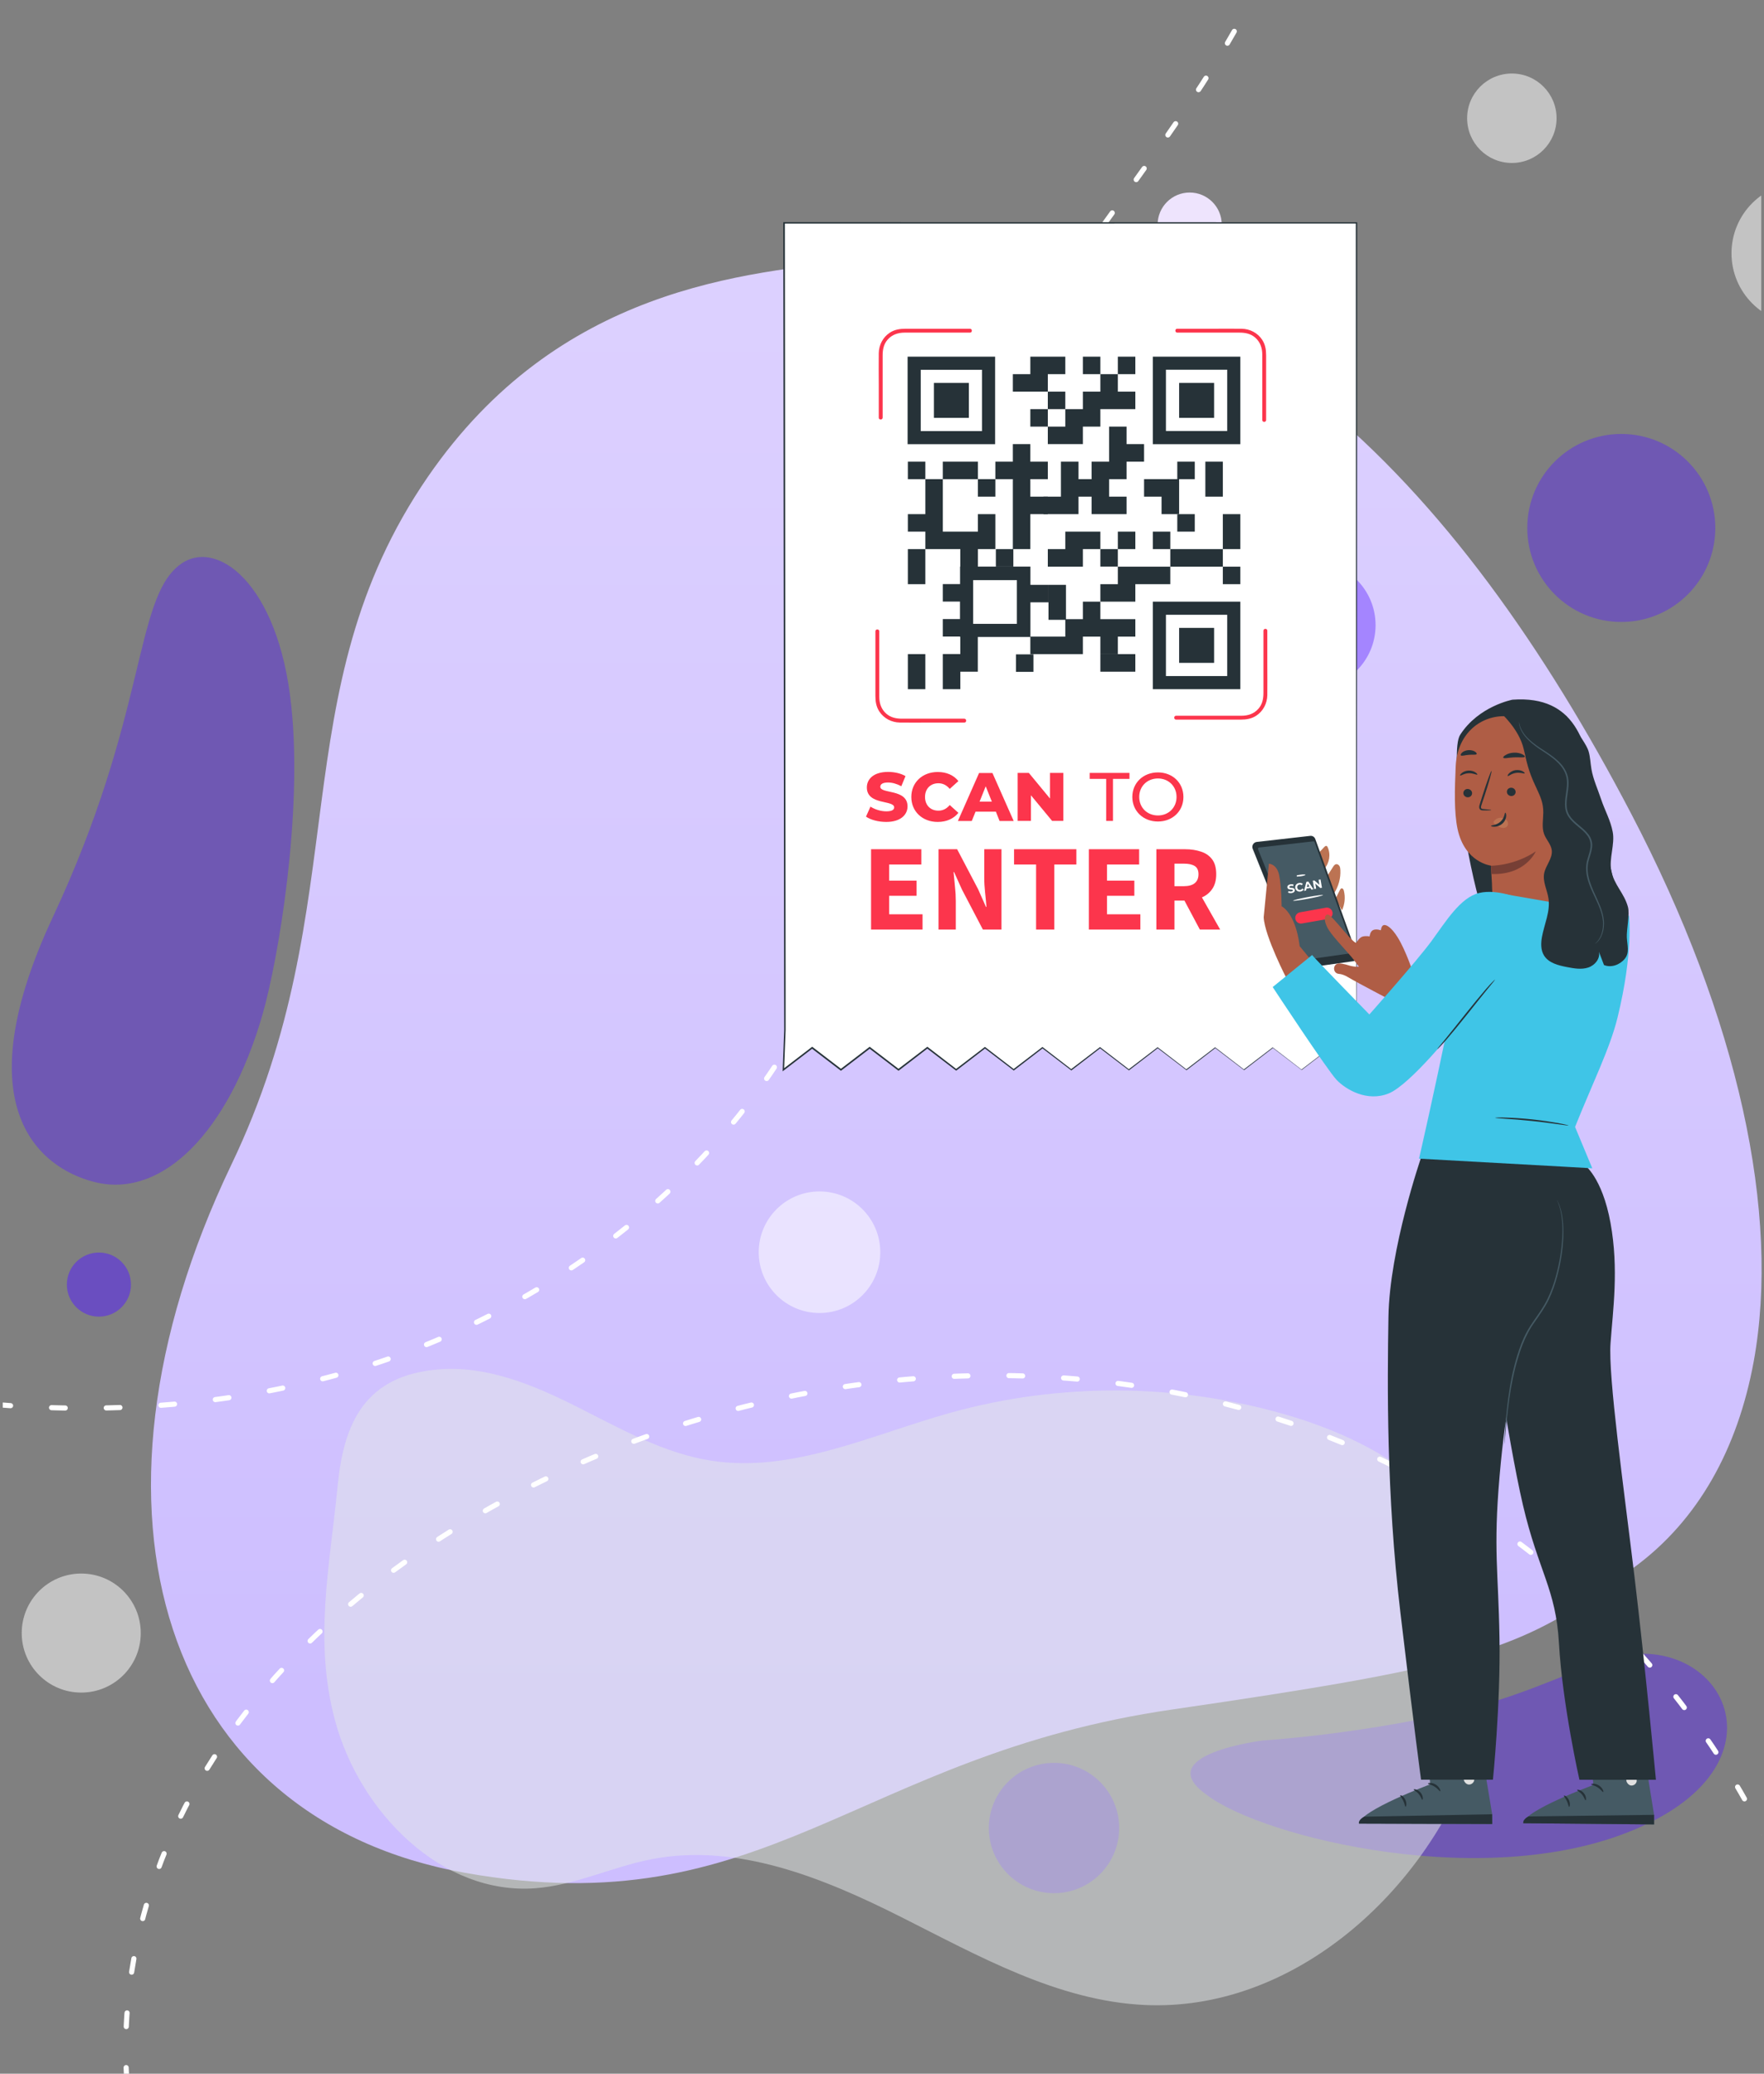 <svg width="285" height="335" viewBox="0 0 285 335" fill="none" xmlns="http://www.w3.org/2000/svg">
<rect x="0" y="0" width="285" height="335" fill="#808080" stroke="none"/>
<g clip-path="url(#clip0_56_12638)">
<path d="M283.346 219.895C280.757 234.046 274.371 245.608 264.014 253.202C262.288 254.582 260.562 255.618 259.009 256.826C244.51 266.835 235.707 269.423 189.449 276.154C138.185 283.574 123.859 311.186 75.184 302.557C26.509 293.928 10.457 244.4 37.383 188.142C57.751 145.69 45.151 111.866 69.143 77.006C90.201 46.461 120.061 44.045 139.566 41.974C196.871 35.934 235.88 78.559 263.497 131.366C280.93 164.673 287.661 196.08 283.346 219.895Z" fill="url(#paint0_linear_56_12638)"/>
<path opacity="0.4" d="M42.389 163.982C36.866 182.965 26.337 193.319 15.808 191.076C7.868 189.35 -6.631 180.549 8.558 148.106C23.748 115.662 21.676 97.024 28.926 91.33C34.794 86.67 44.978 94.091 47.049 113.936C48.948 131.366 44.978 155.008 42.389 163.982Z" fill="#551CFF"/>
<path opacity="0.4" d="M204.121 281.158C204.121 281.158 218.447 280.295 234.499 276.671C244.165 274.6 251.76 270.976 258.146 268.56C276.788 261.312 290.596 283.747 265.05 295.136C240.886 306.008 203.948 296.862 194.973 289.959C185.652 283.401 204.121 281.158 204.121 281.158Z" fill="#551CFF"/>
<path opacity="0.4" d="M261.943 100.476C270.332 100.476 277.132 93.677 277.132 85.29C277.132 76.903 270.332 70.104 261.943 70.104C253.554 70.104 246.754 76.903 246.754 85.29C246.754 93.677 253.554 100.476 261.943 100.476Z" fill="#551CFF"/>
<path opacity="0.4" d="M211.887 111.347C217.607 111.347 222.244 106.712 222.244 100.993C222.244 95.275 217.607 90.639 211.887 90.639C206.168 90.639 201.531 95.275 201.531 100.993C201.531 106.712 206.168 111.347 211.887 111.347Z" fill="#551CFF"/>
<path d="M192.211 41.456C195.07 41.456 197.389 39.138 197.389 36.279C197.389 33.42 195.07 31.102 192.211 31.102C189.351 31.102 187.032 33.42 187.032 36.279C187.032 39.138 189.351 41.456 192.211 41.456Z" fill="#EEE4FD"/>
<path opacity="0.5" d="M15.98 212.697C18.84 212.697 21.159 210.379 21.159 207.519C21.159 204.66 18.84 202.342 15.98 202.342C13.121 202.342 10.802 204.66 10.802 207.519C10.802 210.379 13.121 212.697 15.98 212.697Z" fill="#551CFF"/>
<path opacity="0.4" d="M170.29 305.836C176.105 305.836 180.819 301.123 180.819 295.309C180.819 289.495 176.105 284.782 170.29 284.782C164.475 284.782 159.761 289.495 159.761 295.309C159.761 301.123 164.475 305.836 170.29 305.836Z" fill="#551CFF"/>
<path opacity="0.53" d="M291.212 52.377C297.543 52.377 302.675 47.244 302.675 40.914C302.675 34.583 297.543 29.451 291.212 29.451C284.881 29.451 279.749 34.583 279.749 40.914C279.749 47.244 284.881 52.377 291.212 52.377Z" fill="white"/>
<path opacity="0.53" d="M244.261 26.327C248.251 26.327 251.486 23.092 251.486 19.101C251.486 15.111 248.251 11.876 244.261 11.876C240.27 11.876 237.035 15.111 237.035 19.101C237.035 23.092 240.27 26.327 244.261 26.327Z" fill="white"/>
<path opacity="0.53" d="M195.883 44.838C197.9 44.838 199.536 43.203 199.536 41.185C199.536 39.167 197.9 37.532 195.883 37.532C193.865 37.532 192.229 39.167 192.229 41.185C192.229 43.203 193.865 44.838 195.883 44.838Z" fill="white"/>
<path opacity="0.53" d="M132.402 212.11C137.825 212.11 142.222 207.714 142.222 202.29C142.222 196.867 137.825 192.471 132.402 192.471C126.979 192.471 122.583 196.867 122.583 202.29C122.583 207.714 126.979 212.11 132.402 212.11Z" fill="white"/>
<path opacity="0.53" d="M13.125 273.431C18.436 273.431 22.741 269.126 22.741 263.815C22.741 258.504 18.436 254.199 13.125 254.199C7.814 254.199 3.509 258.504 3.509 263.815C3.509 269.126 7.814 273.431 13.125 273.431Z" fill="white"/>
<path opacity="0.53" d="M54.162 278.05C58.17 292.774 71.343 306.182 86.499 305.038C92.934 304.553 98.91 301.584 105.246 300.35C119.05 297.66 133.018 303.36 145.584 309.686C158.159 316.011 170.914 323.241 184.955 323.899C208.244 324.985 229.261 306.733 237.606 284.886C241.819 273.864 243.319 261.089 238.171 250.479C232.564 238.947 220.252 232.193 207.973 228.599C190.316 223.425 171.217 223.302 153.503 228.245C140.748 231.807 127.993 238.001 114.911 235.969C107.181 234.768 100.205 230.77 93.213 227.258C86.221 223.746 78.63 220.571 70.835 221.221C58.949 222.208 55.531 229.907 54.555 240.008C53.293 252.987 50.637 265.087 54.162 278.05Z" fill="#E3E6E8"/>
<path d="M27.185 361.712C16.212 339.316 19.037 311.677 31.056 289.81C43.076 267.944 63.326 251.456 85.586 240.197C127.146 219.172 178.132 215.6 220.629 234.669C263.125 253.738 295.151 296.465 297.433 342.996" stroke="white" stroke-width="0.829" stroke-miterlimit="10" stroke-linecap="round" stroke-linejoin="round" stroke-dasharray="2.21 6.63"/>
<path d="M-52.185 215.696C-17.389 227.973 21.142 231.885 56.549 221.522C91.956 211.159 123.642 185.286 136.192 150.585C144.341 128.067 144.3 103.226 152.49 80.735C161.508 55.935 179.775 35.834 194.158 13.696C208.541 -8.428 219.379 -35.822 211.121 -60.881" stroke="white" stroke-width="0.829" stroke-miterlimit="10" stroke-linecap="round" stroke-linejoin="round" stroke-dasharray="2.21 6.63"/>
<path d="M219.161 163.99V35.983H126.67L126.806 166.57L126.562 172.791L131.22 169.232L135.865 172.791L140.524 169.232L145.169 172.791L149.814 169.232L154.472 172.791L159.13 169.232L163.775 172.791L168.434 169.232L173.079 172.791L177.737 169.232L182.382 172.791L187.041 169.232L191.686 172.791L196.344 169.232L200.989 172.791L205.648 169.232L210.306 172.791L214.965 169.232L219.609 172.791L219.161 163.99Z" fill="white"/>
<path d="M219.162 163.99C219.175 164.221 219.325 167.005 219.637 172.791V172.859L219.583 172.818C218.238 171.8 216.676 170.605 214.924 169.26H214.979C213.593 170.333 212.018 171.528 210.334 172.832L210.307 172.859L210.279 172.832C208.826 171.718 207.264 170.537 205.621 169.274H205.689C204.249 170.374 202.687 171.582 201.044 172.846L201.003 172.873L200.962 172.846C199.536 171.759 197.947 170.55 196.304 169.287H196.385C194.959 170.374 193.384 171.596 191.74 172.859L191.7 172.9L191.659 172.859C190.246 171.773 188.644 170.55 187 169.301H187.096C185.683 170.387 184.08 171.61 182.451 172.873L182.396 172.913L182.342 172.873C180.929 171.786 179.327 170.564 177.683 169.314H177.792C176.38 170.401 174.777 171.623 173.147 172.886L173.093 172.927L173.039 172.886C171.626 171.8 170.023 170.577 168.38 169.328H168.489C167.076 170.414 165.474 171.637 163.844 172.9L163.789 172.941L163.735 172.9C162.323 171.813 160.706 170.591 159.077 169.341H159.199C157.786 170.428 156.184 171.664 154.554 172.913L154.486 172.954L154.418 172.913C153.006 171.827 151.389 170.605 149.76 169.355H149.882C148.469 170.442 146.853 171.678 145.237 172.927L145.169 172.981L145.101 172.927C143.675 171.84 142.072 170.605 140.443 169.369H140.578C139.152 170.455 137.55 171.691 135.934 172.927L135.866 172.981L135.798 172.927C134.372 171.84 132.769 170.605 131.139 169.369H131.275C129.849 170.455 128.246 171.691 126.63 172.927L126.44 173.076L126.454 172.832C126.535 170.713 126.617 168.581 126.698 166.421C126.698 164.262 126.698 162.075 126.684 159.875C126.684 155.461 126.671 150.979 126.671 146.402C126.657 137.262 126.644 127.822 126.644 118.112C126.617 98.703 126.603 78.263 126.576 57.198C126.562 50.054 126.562 42.978 126.549 36.024V35.888H126.684C160.136 35.888 191.523 35.902 219.162 35.902H219.27V36.011C219.257 74.229 219.23 106.214 219.23 128.665C219.216 139.883 219.202 148.725 219.202 154.755C219.189 157.77 219.189 160.079 219.189 161.641C219.189 162.415 219.175 163.012 219.175 163.406C219.162 163.787 219.162 163.99 219.162 163.99C219.148 163.99 219.148 163.787 219.148 163.393C219.148 162.999 219.148 162.401 219.135 161.627C219.135 160.065 219.121 157.756 219.121 154.741C219.107 148.711 219.107 139.869 219.094 128.651C219.08 106.2 219.067 74.216 219.053 35.997L219.162 36.106C191.523 36.106 160.122 36.119 126.684 36.119L126.807 35.983C126.82 42.937 126.82 50.013 126.834 57.157C126.847 78.222 126.875 98.663 126.888 118.071C126.902 127.768 126.902 137.221 126.915 146.361C126.915 150.925 126.929 155.42 126.929 159.834C126.929 162.035 126.929 164.221 126.929 166.381C126.847 168.54 126.766 170.686 126.684 172.805L126.508 172.71C128.124 171.474 129.727 170.238 131.153 169.151L131.221 169.097L131.289 169.151C132.905 170.387 134.521 171.623 135.934 172.71H135.798C137.414 171.474 139.03 170.238 140.443 169.151L140.511 169.097L140.578 169.151C142.208 170.401 143.811 171.623 145.223 172.71H145.101C146.731 171.46 148.334 170.238 149.76 169.151L149.828 169.097L149.895 169.151C151.525 170.401 153.128 171.637 154.54 172.723H154.418C156.048 171.474 157.651 170.251 159.077 169.165L159.131 169.124L159.185 169.165C160.815 170.414 162.418 171.65 163.83 172.737H163.708C165.338 171.487 166.954 170.251 168.366 169.178L168.421 169.138L168.475 169.178C170.105 170.428 171.708 171.664 173.12 172.75H173.011C174.655 171.501 176.257 170.265 177.67 169.192L177.724 169.151L177.779 169.192C179.422 170.442 181.011 171.677 182.423 172.764H182.328C183.972 171.515 185.574 170.292 186.987 169.206L187.028 169.165L187.068 169.206C188.712 170.469 190.301 171.691 191.713 172.778H191.618C193.262 171.515 194.851 170.306 196.277 169.219L196.317 169.192L196.358 169.219C198.002 170.482 199.577 171.691 201.003 172.791H200.922C202.565 171.528 204.14 170.333 205.58 169.233L205.621 169.206L205.662 169.233C207.305 170.496 208.867 171.691 210.307 172.805H210.239C211.936 171.515 213.512 170.306 214.897 169.246L214.924 169.219L214.951 169.246C216.703 170.591 218.265 171.786 219.596 172.818L219.542 172.846C219.311 167.005 219.175 164.235 219.162 163.99Z" fill="#263238"/>
<path d="M146.677 91.546V94.371H149.502V91.546V88.707H146.677V91.546Z" fill="#263238"/>
<path d="M149.502 74.582H146.677V77.407H149.502V74.582Z" fill="#263238"/>
<path d="M166.967 105.711H164.142V108.536H166.967V105.711Z" fill="#263238"/>
<path d="M149.502 80.232V83.057H146.677V85.882H149.502V88.707H152.327H155.152V91.546H157.99V88.707H160.815V85.882V83.057H157.99V85.882H155.152H152.327V83.057V80.232V77.407H149.502V80.232Z" fill="#263238"/>
<path d="M155.152 74.582H152.327V77.407H155.152H157.991V74.582H155.152Z" fill="#263238"/>
<path d="M167.878 97.304H169.399V94.479H167.878H166.357V97.304H167.878Z" fill="#263238"/>
<path d="M160.816 77.407H157.991V80.232H160.816V77.407Z" fill="#263238"/>
<path d="M180.603 88.707H177.779V91.532H180.603V88.707Z" fill="#263238"/>
<path d="M183.429 57.619H180.604V60.444H183.429V57.619Z" fill="#263238"/>
<path d="M166.465 80.232V77.407H169.29V74.582H166.465V71.743H163.64V74.582H160.815V77.407H163.64V80.232V83.057V85.882V88.707H166.465V85.882V83.057H169.29V80.232H166.465Z" fill="#263238"/>
<path d="M180.603 108.509H183.428V105.67H180.603H177.779V108.509H180.603Z" fill="#263238"/>
<path d="M177.779 57.619H174.954V60.444H177.779V57.619Z" fill="#263238"/>
<path d="M177.072 80.232V77.407H174.247V74.582H171.408V77.407V80.232H168.583V83.057H171.408H174.247V80.232H177.072Z" fill="#263238"/>
<path d="M193.032 74.582H190.207V77.407H193.032V74.582Z" fill="#263238"/>
<path d="M163.722 88.707H160.897V91.532H163.722V88.707Z" fill="#263238"/>
<path d="M174.954 71.744V68.919H177.779V66.094H180.604H183.429V63.269H180.604V60.444H177.779V63.269H174.954V66.094H172.115V68.919H169.29V71.744H172.115H174.954Z" fill="#263238"/>
<path d="M174.954 91.545V88.707H177.779V85.882H174.954H172.115V88.707H169.29V91.545H172.115H174.954Z" fill="#263238"/>
<path d="M183.429 102.846V100.021H180.604H177.779V97.196H174.954V100.021H172.116V102.846H169.291H166.466V105.67H169.291H172.116H174.954V102.846H177.779V105.67H180.604V102.846H183.429Z" fill="#263238"/>
<path d="M172.116 60.444V57.619H169.291H166.466V60.444H163.641V63.269H166.466H169.291V60.444H172.116Z" fill="#263238"/>
<path d="M172.115 63.269H169.29V66.094H172.115V63.269Z" fill="#263238"/>
<path d="M179.191 74.582H176.366V77.406V80.231V83.056H179.191H182.016V80.231H179.191V77.406H182.016V74.582H184.841V71.743H182.016V68.918H179.191V71.743V74.582Z" fill="#263238"/>
<path d="M169.291 66.094H166.466V68.918H169.291V66.094Z" fill="#263238"/>
<path d="M177.779 94.37V97.195H180.604H183.429V94.37H186.254H189.078V91.545H186.254H183.429H180.604V94.37H177.779Z" fill="#263238"/>
<path d="M193.032 83.057H190.207V85.882H193.032V83.057Z" fill="#263238"/>
<path d="M183.429 85.882H180.604V88.707H183.429V85.882Z" fill="#263238"/>
<path d="M190.505 77.407H187.666H184.841V80.232H187.666V83.057H190.505V80.232V77.407Z" fill="#263238"/>
<path d="M189.08 85.882H186.255V88.707H189.08V85.882Z" fill="#263238"/>
<path d="M157.991 102.9H166.479V91.532H155.111V94.357H152.327V97.182H155.098V100.007H152.327V102.832H155.098V102.886H155.152V105.657H152.327V108.509V111.334H155.152V108.509H157.977V105.684V102.9H157.991ZM164.293 93.718V100.781H157.23V93.718H164.293Z" fill="#263238"/>
<path d="M194.742 91.546H197.567V88.707H194.742H191.917H189.079V91.546H191.917H194.742Z" fill="#263238"/>
<path d="M194.742 80.232H197.567V77.407V74.582H194.742V77.407V80.232Z" fill="#263238"/>
<path d="M172.224 94.479H169.399V97.304V100.129H172.224V97.304V94.479Z" fill="#263238"/>
<path d="M200.392 91.545H197.567V94.37H200.392V91.545Z" fill="#263238"/>
<path d="M200.392 85.882V83.057H197.567V85.882V88.707H200.392V85.882Z" fill="#263238"/>
<path d="M149.502 105.67H146.677V108.509V111.334H149.502V108.509V105.67Z" fill="#263238"/>
<path d="M200.392 71.743V57.619H186.254V71.757H200.392V71.743ZM188.373 69.625V59.724H198.274V69.625H188.373Z" fill="#263238"/>
<path d="M196.155 61.856H190.505V67.506H196.155V61.856Z" fill="#263238"/>
<path d="M200.392 97.196H186.254V111.334H200.392V97.196ZM188.373 109.215V99.314H198.274V109.215H188.373Z" fill="#263238"/>
<path d="M196.155 101.433H190.505V107.083H196.155V101.433Z" fill="#263238"/>
<path d="M146.637 57.619V71.757H160.775V57.619H146.637ZM158.656 59.737V69.638H148.755V59.737H158.656Z" fill="#263238"/>
<path d="M156.537 61.856H150.887V67.506H156.537V61.856Z" fill="#263238"/>
<path d="M142.602 67.465C142.602 64.124 142.602 60.77 142.602 57.429C142.602 56.491 142.765 55.609 143.403 54.875C144.123 54.047 145.101 53.734 146.161 53.734C147.98 53.734 149.8 53.734 151.62 53.734C153.318 53.734 155.016 53.734 156.713 53.734C157.121 53.734 157.121 53.11 156.713 53.11C153.237 53.11 149.746 53.11 146.269 53.11C145.373 53.11 144.517 53.245 143.757 53.748C142.643 54.481 142.005 55.717 141.977 57.048C141.95 58.705 141.977 60.362 141.977 62.006C141.977 63.825 141.977 65.659 141.977 67.479C141.977 67.873 142.602 67.873 142.602 67.465Z" fill="#FC354C"/>
<path d="M155.79 116.101C152.449 116.101 149.094 116.101 145.753 116.101C144.816 116.101 143.933 115.938 143.2 115.3C142.371 114.58 142.059 113.602 142.059 112.543C142.059 110.723 142.059 108.903 142.059 107.083C142.059 105.385 142.059 103.687 142.059 101.99C142.059 101.582 141.434 101.582 141.434 101.99C141.434 105.467 141.434 108.957 141.434 112.434C141.434 113.33 141.57 114.186 142.073 114.947C142.806 116.06 144.042 116.699 145.373 116.726C147.03 116.753 148.673 116.726 150.33 116.726C152.15 116.726 153.984 116.726 155.804 116.726C156.197 116.739 156.197 116.101 155.79 116.101Z" fill="#FC354C"/>
<path d="M204.127 101.895C204.127 105.236 204.127 108.591 204.127 111.932C204.127 112.869 203.964 113.752 203.326 114.485C202.606 115.314 201.628 115.626 200.569 115.626C198.749 115.626 196.929 115.626 195.109 115.626C193.411 115.626 191.714 115.626 190.016 115.626C189.609 115.626 189.609 116.251 190.016 116.251C193.493 116.251 196.983 116.251 200.46 116.251C201.357 116.251 202.212 116.115 202.973 115.613C204.086 114.879 204.725 113.643 204.752 112.312C204.779 110.655 204.752 108.998 204.752 107.355C204.752 105.535 204.752 103.702 204.752 101.882C204.752 101.488 204.127 101.488 204.127 101.895Z" fill="#FC354C"/>
<path d="M190.206 53.734C193.547 53.734 196.901 53.734 200.243 53.734C201.18 53.734 202.062 53.898 202.796 54.536C203.624 55.256 203.937 56.233 203.937 57.293C203.937 59.113 203.937 60.933 203.937 62.753C203.937 64.45 203.937 66.148 203.937 67.846C203.937 68.253 204.561 68.253 204.561 67.846C204.561 64.369 204.561 60.878 204.561 57.401C204.561 56.505 204.426 55.65 203.923 54.889C203.19 53.775 201.954 53.137 200.623 53.11C198.966 53.083 197.309 53.11 195.666 53.11C193.846 53.11 192.012 53.11 190.192 53.11C189.798 53.096 189.798 53.734 190.206 53.734Z" fill="#FC354C"/>
<path d="M139.916 131.924L140.636 130.308C141.329 130.756 142.293 131.068 143.203 131.068C144.113 131.068 144.466 130.81 144.466 130.43C144.466 129.194 140.052 130.104 140.052 127.211C140.052 125.826 141.179 124.699 143.488 124.699C144.493 124.699 145.539 124.93 146.299 125.378L145.62 127.008C144.873 126.614 144.14 126.41 143.474 126.41C142.551 126.41 142.225 126.722 142.225 127.103C142.225 128.284 146.625 127.401 146.625 130.267C146.625 131.625 145.498 132.78 143.189 132.78C141.913 132.78 140.649 132.44 139.916 131.924Z" fill="#FC354C"/>
<path d="M147.237 128.746C147.237 126.383 149.043 124.712 151.501 124.712C152.927 124.712 154.082 125.228 154.842 126.179L153.444 127.442C152.955 126.858 152.357 126.532 151.61 126.532C150.333 126.532 149.451 127.415 149.451 128.746C149.451 130.077 150.333 130.96 151.61 130.96C152.357 130.96 152.955 130.634 153.444 130.05L154.842 131.313C154.082 132.25 152.941 132.78 151.501 132.78C149.043 132.78 147.237 131.109 147.237 128.746Z" fill="#FC354C"/>
<path d="M160.9 131.123H157.613L157.002 132.63H154.761L158.183 124.875H160.343L163.779 132.63H161.497L160.9 131.123ZM160.248 129.506L159.256 127.021L158.265 129.506H160.248Z" fill="#FC354C"/>
<path d="M171.792 124.861V132.616H169.986L166.563 128.474V132.616H164.417V124.861H166.224L169.646 129.004V124.861H171.792Z" fill="#FC354C"/>
<path d="M178.719 125.826H176.057V124.861H182.481V125.826H179.819V132.616H178.719V125.826V125.826Z" fill="#FC354C"/>
<path d="M182.943 128.746C182.943 126.478 184.695 124.78 187.085 124.78C189.448 124.78 191.2 126.464 191.2 128.746C191.2 131.028 189.448 132.712 187.085 132.712C184.695 132.712 182.943 131.014 182.943 128.746ZM190.087 128.746C190.087 127.021 188.797 125.758 187.085 125.758C185.347 125.758 184.057 127.021 184.057 128.746C184.057 130.471 185.347 131.734 187.085 131.734C188.797 131.734 190.087 130.471 190.087 128.746Z" fill="#FC354C"/>
<path d="M140.734 150.165V137.191H148.852V139.658H143.659V142.265H148.076V144.712H143.659V147.697H149.051V150.165H140.734ZM151.635 150.165V137.191H154.64L158.023 143.638L159.296 146.503H159.376C159.323 145.813 159.25 145.044 159.157 144.195C159.064 143.346 159.018 142.537 159.018 141.767V137.191H161.803V150.165H158.799L155.416 143.697L154.142 140.872H154.063C154.129 141.588 154.202 142.358 154.282 143.18C154.375 144.003 154.421 144.799 154.421 145.568V150.165H151.635ZM167.396 150.165V139.658H163.834V137.191H173.902V139.658H170.341V150.165H167.396ZM175.925 150.165V137.191H184.044V139.658H178.851V142.265H183.268V144.712H178.851V147.697H184.243V150.165H175.925ZM186.827 150.165V137.191H191.503C192.419 137.191 193.254 137.317 194.01 137.569C194.767 137.807 195.37 138.219 195.821 138.802C196.272 139.386 196.498 140.195 196.498 141.23C196.498 142.185 196.285 142.975 195.861 143.598C195.45 144.208 194.893 144.666 194.189 144.971L197.134 150.165H193.851L191.364 145.488H189.752V150.165H186.827ZM189.752 143.16H191.264C192.034 143.16 192.617 143.001 193.015 142.683C193.427 142.351 193.632 141.867 193.632 141.23C193.632 140.593 193.427 140.149 193.015 139.897C192.617 139.645 192.034 139.519 191.264 139.519H189.752V143.16Z" fill="#FC354C"/>
<path d="M230.07 277.806L231.075 288.251C231.075 288.251 219.694 292.502 219.571 294.607L241.098 294.661L241.085 293.086L240.188 287.707L238.857 277.277L230.07 277.806Z" fill="#455A64"/>
<path d="M237.546 286.621C237.967 286.743 238.266 287.218 238.171 287.639C238.076 288.074 237.587 288.373 237.166 288.264C236.731 288.155 236.365 287.599 236.514 287.178C236.664 286.757 237.248 286.431 237.641 286.634" fill="#E0E0E0"/>
<path d="M241.083 294.659L241.069 293.084L220.425 293.478C220.425 293.478 219.447 293.912 219.556 294.591L241.083 294.659Z" fill="#263238"/>
<path d="M230.708 288.127C230.708 288.236 231.251 288.276 231.781 288.63C232.324 288.956 232.596 289.431 232.691 289.377C232.786 289.349 232.623 288.711 231.985 288.304C231.347 287.896 230.695 288.032 230.708 288.127Z" fill="#263238"/>
<path d="M228.406 289.086C228.379 289.195 228.855 289.371 229.221 289.819C229.602 290.268 229.697 290.757 229.805 290.743C229.9 290.757 229.982 290.132 229.507 289.575C229.031 289.032 228.406 288.991 228.406 289.086Z" fill="#263238"/>
<path d="M227.091 291.864C227.186 291.892 227.335 291.348 227.064 290.764C226.792 290.18 226.276 289.95 226.235 290.031C226.181 290.126 226.507 290.438 226.724 290.927C226.955 291.403 226.996 291.851 227.091 291.864Z" fill="#263238"/>
<path d="M229.944 285.615C229.985 285.71 230.487 285.561 231.085 285.602C231.696 285.629 232.171 285.832 232.226 285.737C232.294 285.656 231.818 285.262 231.112 285.221C230.392 285.194 229.89 285.534 229.944 285.615Z" fill="#263238"/>
<path d="M256.511 278.091L257.435 288.359C257.435 288.359 246.23 292.474 246.094 294.538L267.241 294.728V293.18L266.385 287.897L265.136 277.643L256.511 278.091Z" fill="#455A64"/>
<path d="M263.806 286.808C264.227 286.93 264.513 287.392 264.417 287.813C264.322 288.234 263.847 288.533 263.426 288.424C263.005 288.315 262.638 287.758 262.788 287.351C262.937 286.944 263.507 286.618 263.888 286.835" fill="#E0E0E0"/>
<path d="M267.243 294.729V293.18L246.966 293.438C246.966 293.438 246.002 293.859 246.11 294.538L267.243 294.729Z" fill="#263238"/>
<path d="M257.082 288.248C257.082 288.356 257.612 288.397 258.128 288.75C258.658 289.076 258.916 289.538 259.024 289.497C259.119 289.484 258.97 288.845 258.332 288.438C257.707 288.03 257.069 288.152 257.082 288.248Z" fill="#263238"/>
<path d="M254.815 289.17C254.788 289.278 255.25 289.455 255.603 289.903C255.97 290.338 256.065 290.827 256.173 290.827C256.269 290.84 256.35 290.229 255.888 289.672C255.44 289.115 254.815 289.075 254.815 289.17Z" fill="#263238"/>
<path d="M253.51 291.889C253.605 291.916 253.754 291.386 253.483 290.802C253.211 290.218 252.722 289.987 252.681 290.082C252.627 290.164 252.939 290.476 253.157 290.965C253.374 291.427 253.415 291.875 253.51 291.889Z" fill="#263238"/>
<path d="M256.344 285.776C256.385 285.871 256.874 285.721 257.472 285.776C258.069 285.803 258.531 286.007 258.585 285.912C258.653 285.83 258.191 285.436 257.485 285.395C256.793 285.355 256.29 285.694 256.344 285.776Z" fill="#263238"/>
<path d="M229.606 186.97C229.606 186.97 224.499 201.747 224.322 212.735C224.146 223.722 223.969 241.202 226.251 260.474C228.533 279.747 229.592 287.502 229.592 287.502H241.204C241.204 287.502 242.44 275.428 242.264 264.617C242.087 253.806 241.245 250.383 242.277 238.486C243.31 226.588 244.953 219.458 246.691 215.845C246.691 215.845 251.486 210.154 251.839 202.331C252.192 194.522 249.421 187.799 249.421 187.799L229.606 186.97Z" fill="#263238"/>
<path d="M239.914 207.696C240.104 208.293 243.554 232.51 246.067 243.198C248.579 253.887 251.377 256.712 251.866 265.404C252.436 275.4 255.18 287.515 255.18 287.515H267.539C267.539 287.515 265.801 269.044 264.062 254.593C262.324 240.156 259.811 222.35 260.205 216.999C260.585 211.662 261.563 205.061 260.205 197.578C258.847 190.094 255.927 188.125 255.927 188.125L245.442 187.649L239.914 207.696Z" fill="#263238"/>
<path d="M251.553 193.843C251.567 193.843 251.621 193.965 251.743 194.223C251.879 194.468 252.001 194.861 252.164 195.364C252.449 196.383 252.64 197.904 252.572 199.792C252.517 201.679 252.205 203.907 251.553 206.311C251.227 207.506 250.792 208.755 250.208 209.978C249.611 211.2 248.796 212.355 247.981 213.523C246.297 215.831 245.468 218.48 244.844 220.857C244.233 223.247 243.907 225.461 243.676 227.322C243.445 229.182 243.309 230.69 243.214 231.736C243.16 232.238 243.119 232.646 243.092 232.931C243.065 233.202 243.037 233.352 243.037 233.352C243.024 233.352 243.037 233.202 243.051 232.931C243.065 232.632 243.092 232.224 243.119 231.722C243.187 230.676 243.295 229.155 243.499 227.294C243.716 225.434 244.015 223.206 244.626 220.789C244.925 219.58 245.305 218.33 245.794 217.067C246.039 216.443 246.324 215.804 246.664 215.18C247.003 214.555 247.383 213.957 247.791 213.373C248.619 212.205 249.421 211.064 250.005 209.869C250.589 208.66 251.023 207.438 251.349 206.256C252.001 203.88 252.327 201.666 252.409 199.792C252.504 197.931 252.341 196.41 252.083 195.391C251.933 194.889 251.825 194.495 251.716 194.25C251.594 193.992 251.539 193.843 251.553 193.843Z" fill="#455A64"/>
<path d="M214.503 136.867C214.463 136.786 214.422 136.704 214.34 136.664C214.191 136.609 214.055 136.732 213.946 136.84C213.553 137.261 213.145 137.696 212.751 138.117L213.933 140.372C214.788 139.462 215.033 138.008 214.503 136.867Z" fill="#BC7353"/>
<path d="M216.554 140.548C216.541 140.317 216.514 140.086 216.405 139.896C216.283 139.706 216.065 139.557 215.848 139.611C215.631 139.652 215.495 139.855 215.373 140.046C215.02 140.602 214.667 141.159 214.3 141.716L215.509 144.351C216.256 143.237 216.622 141.879 216.554 140.548Z" fill="#BC7353"/>
<path d="M217.125 143.903C217.084 143.713 216.962 143.495 216.772 143.509C216.622 143.522 216.541 143.672 216.473 143.794C216.242 144.256 215.997 144.718 215.767 145.179L216.812 147.067C217.274 146.089 217.383 144.949 217.125 143.903Z" fill="#BC7353"/>
<path d="M202.389 137.112L209.94 155.896C210.076 156.235 210.429 156.439 210.796 156.385L218.605 155.285C219.108 155.217 219.42 154.701 219.243 154.225L212.507 135.551C212.385 135.197 212.032 134.98 211.665 135.034L203.041 136.012C202.511 136.08 202.198 136.623 202.389 137.112Z" fill="#263238"/>
<path d="M203.258 137.207L210.388 154.945C210.429 155.04 210.524 155.094 210.619 155.081L218.578 153.953C218.714 153.94 218.795 153.79 218.754 153.668L212.398 136.053C212.371 135.958 212.276 135.904 212.167 135.917L203.434 136.909C203.285 136.922 203.204 137.072 203.258 137.207Z" fill="#455A64"/>
<path d="M208.106 144.202L208.174 143.944C208.296 144.012 208.487 144.039 208.65 144.012C208.84 143.985 208.894 143.903 208.881 143.822C208.84 143.564 208.079 143.876 207.998 143.373C207.957 143.143 208.106 142.925 208.5 142.857C208.677 142.83 208.853 142.844 208.989 142.898L208.935 143.156C208.799 143.102 208.663 143.088 208.541 143.115C208.351 143.143 208.296 143.224 208.31 143.305C208.351 143.55 209.111 143.251 209.193 143.754C209.234 143.985 209.071 144.202 208.69 144.27C208.473 144.297 208.242 144.27 208.106 144.202Z" fill="white"/>
<path d="M209.274 143.455C209.206 143.047 209.464 142.708 209.885 142.64C210.116 142.599 210.334 142.654 210.483 142.789L210.32 143.007C210.211 142.912 210.089 142.884 209.953 142.898C209.695 142.939 209.546 143.142 209.587 143.4C209.627 143.659 209.845 143.808 210.089 143.754C210.225 143.726 210.334 143.659 210.402 143.536L210.632 143.686C210.537 143.862 210.347 143.984 210.116 144.025C209.709 144.093 209.342 143.862 209.274 143.455Z" fill="white"/>
<path d="M211.705 143.441L211.081 143.55L211.013 143.862L210.687 143.917L211.067 142.464L211.379 142.409L212.208 143.659L211.882 143.713L211.705 143.441ZM211.57 143.224L211.271 142.749L211.149 143.306L211.57 143.224Z" fill="white"/>
<path d="M213.349 142.07L213.58 143.414L213.322 143.455L212.507 142.749L212.642 143.564L212.33 143.618L212.099 142.273L212.357 142.233L213.172 142.939L213.036 142.124L213.349 142.07Z" fill="white"/>
<path d="M204.168 148.181L205.01 139.53C205.01 139.53 206.286 139.543 206.667 141.377C207.047 143.21 207.061 146.402 207.061 146.402C207.061 146.402 209.315 147.448 209.981 152.853L211.515 154.714L207.971 158.272C207.943 158.245 204.317 151.237 204.168 148.181Z" fill="#AF5D45"/>
<path d="M214.544 148.453L210.347 149.186C209.913 149.267 209.478 149.009 209.329 148.602C209.125 148.059 209.464 147.475 210.035 147.38L214.218 146.633C214.625 146.565 215.019 146.768 215.209 147.135V147.149C215.481 147.678 215.142 148.344 214.544 148.453Z" fill="#FC354C"/>
<path d="M210.918 141.322C210.932 141.39 210.565 141.499 210.117 141.567C209.886 141.594 209.682 141.607 209.533 141.607L209.519 141.417C209.587 141.431 209.628 141.431 209.669 141.444V141.567C209.601 141.553 209.574 141.526 209.574 141.512C209.574 141.485 209.614 141.472 209.669 141.458V141.58C209.628 141.594 209.574 141.607 209.519 141.607L209.506 141.417C209.655 141.376 209.845 141.336 210.076 141.309C210.524 141.241 210.905 141.254 210.918 141.322Z" fill="white"/>
<path d="M211.36 145.183C212.695 144.933 213.765 144.671 213.752 144.597C213.738 144.524 212.645 144.666 211.311 144.916C209.976 145.166 208.905 145.428 208.919 145.502C208.933 145.575 210.026 145.433 211.36 145.183Z" fill="white"/>
<path d="M257.462 127.334C256.43 120.163 254.597 112.299 244.37 113.032C244.37 113.032 238.896 114.051 235.908 118.709C234.143 121.453 237.09 139.802 239.412 146.905L258.712 148.426L261.958 147.462C261.944 147.462 258.114 131.789 257.462 127.334Z" fill="#263238"/>
<path d="M243.011 115.694L243.649 115.083L250.576 117.867C251.581 117.921 252.369 118.736 252.396 119.741L252.342 142.287C252.355 143.821 252.043 145.139 251.119 146.361L250.141 147.638C247.928 150.558 243.364 150.327 241.612 147.095C241.49 146.864 241.408 146.674 241.368 146.511C241.327 146.307 241.273 146.171 241.259 146.008C241.055 144.188 241.042 142.626 241.042 142.626C240.919 140.63 240.879 139.815 240.879 139.842C240.879 139.842 236.641 139.353 235.487 133.907C234.916 131.204 235.025 127.483 235.188 123.816C235.405 118.763 238.923 115.694 243.011 115.694Z" fill="#AF5D45"/>
<path d="M243.46 127.919C243.46 128.285 243.786 128.598 244.18 128.598C244.574 128.598 244.872 128.299 244.872 127.932C244.872 127.566 244.546 127.253 244.153 127.253C243.759 127.253 243.446 127.552 243.46 127.919Z" fill="#263238"/>
<path d="M236.424 128.122C236.424 128.488 236.75 128.801 237.144 128.801C237.538 128.801 237.837 128.502 237.837 128.135C237.837 127.769 237.511 127.456 237.117 127.456C236.736 127.443 236.424 127.755 236.424 128.122Z" fill="#263238"/>
<path d="M235.907 125.283C236.002 125.365 236.518 124.944 237.265 124.916C238.026 124.876 238.596 125.229 238.678 125.134C238.719 125.093 238.623 124.93 238.365 124.767C238.121 124.604 237.7 124.455 237.238 124.482C236.763 124.509 236.382 124.699 236.165 124.889C235.934 125.066 235.866 125.242 235.907 125.283Z" fill="#263238"/>
<path d="M243.595 125.365C243.69 125.446 244.165 124.971 244.912 124.862C245.659 124.74 246.271 125.039 246.339 124.93C246.366 124.889 246.257 124.726 245.999 124.59C245.741 124.455 245.306 124.346 244.845 124.414C244.383 124.482 244.016 124.726 243.812 124.93C243.595 125.147 243.541 125.324 243.595 125.365Z" fill="#263238"/>
<path d="M240.946 130.864C240.946 130.823 240.471 130.769 239.71 130.701C239.52 130.687 239.33 130.66 239.289 130.524C239.235 130.388 239.303 130.171 239.384 129.94C239.547 129.465 239.71 128.962 239.887 128.446C240.579 126.314 241.068 124.562 240.973 124.535C240.892 124.508 240.253 126.219 239.574 128.351C239.411 128.881 239.248 129.383 239.099 129.859C239.031 130.076 238.922 130.334 239.031 130.619C239.085 130.755 239.235 130.864 239.357 130.891C239.479 130.918 239.588 130.918 239.683 130.918C240.471 130.932 240.946 130.905 240.946 130.864Z" fill="#263238"/>
<path d="M240.879 139.856C240.879 139.856 244.587 139.91 248.131 137.534C248.131 137.534 246.475 141.418 240.96 141.187L240.879 139.856Z" fill="#773F35"/>
<path d="M241.368 132.671C241.626 132.291 242.088 132.074 242.563 132.101C242.889 132.114 243.229 132.264 243.446 132.522C243.663 132.78 243.718 133.16 243.555 133.418C243.364 133.717 242.943 133.798 242.577 133.717C242.21 133.635 241.884 133.405 241.585 133.187C241.504 133.119 241.409 133.065 241.354 132.97C241.3 132.888 241.286 132.766 241.341 132.685" fill="#BC7353"/>
<path d="M243.201 131.286C243.079 131.286 243.119 132.1 242.44 132.725C241.761 133.35 240.892 133.296 240.892 133.418C240.878 133.472 241.096 133.567 241.462 133.554C241.829 133.554 242.345 133.404 242.766 133.024C243.174 132.644 243.337 132.155 243.35 131.815C243.364 131.476 243.255 131.272 243.201 131.286Z" fill="#263238"/>
<path d="M242.875 122.404C242.984 122.594 243.717 122.39 244.614 122.35C245.51 122.309 246.257 122.445 246.352 122.254C246.393 122.159 246.243 121.983 245.917 121.833C245.605 121.684 245.116 121.562 244.586 121.589C244.043 121.616 243.581 121.766 243.283 121.956C242.957 122.132 242.821 122.322 242.875 122.404Z" fill="#263238"/>
<path d="M236.016 122.023C236.152 122.186 236.668 121.982 237.293 121.942C237.918 121.874 238.461 121.996 238.57 121.819C238.624 121.724 238.529 121.561 238.285 121.412C238.054 121.263 237.66 121.154 237.225 121.181C236.791 121.222 236.424 121.385 236.22 121.575C236.016 121.765 235.962 121.942 236.016 122.023Z" fill="#263238"/>
<path d="M252.247 129.371C252.247 129.371 248.376 130.58 246.176 121.005C245.429 117.731 242.386 115.083 242.386 115.083L243.622 114.716C243.622 114.716 251.269 116.876 251.391 116.971C251.513 117.066 253.32 120.923 253.32 120.923L252.247 129.371Z" fill="#263238"/>
<path d="M251.296 129.018C251.282 128.61 251.703 127.619 252.097 127.538C253.17 127.32 255.112 127.307 255.262 130.037C255.479 133.771 251.676 133.215 251.663 133.106C251.663 133.038 251.364 130.43 251.296 129.018Z" fill="#FFBF9D"/>
<path d="M252.735 131.639C252.749 131.625 252.803 131.68 252.912 131.72C253.021 131.761 253.211 131.788 253.401 131.707C253.781 131.544 254.08 130.892 254.066 130.213C254.053 129.873 253.971 129.547 253.835 129.289C253.7 129.018 253.523 128.841 253.319 128.814C253.116 128.773 252.98 128.909 252.939 129.018C252.898 129.126 252.925 129.194 252.898 129.208C252.885 129.221 252.817 129.153 252.83 128.99C252.844 128.909 252.885 128.828 252.966 128.746C253.048 128.665 253.184 128.624 253.319 128.624C253.605 128.624 253.89 128.882 254.039 129.167C254.202 129.452 254.311 129.819 254.324 130.199C254.338 130.96 253.998 131.68 253.469 131.87C253.211 131.951 252.98 131.883 252.871 131.802C252.749 131.72 252.722 131.639 252.735 131.639Z" fill="#FF9A6C"/>
<path d="M225.816 151.427C227.134 153.532 228.397 157.362 228.397 157.362L225.029 161.749C225.029 161.749 219.324 158.775 217.708 157.811C217.274 157.553 216.785 157.362 216.309 157.322C215.345 157.254 215.264 155.841 216.201 155.651C216.472 155.597 217.382 155.773 217.722 155.896C218.795 156.262 219.555 156.154 219.555 156.154C219.555 156.154 219.284 155.841 218.74 155.081C218.156 154.252 215.535 151.577 214.693 150.246C213.634 148.561 214.068 147.543 214.652 147.774C215.372 148.045 218.591 152.459 219.134 152.296C219.134 152.296 219.61 151.427 220.166 151.291C220.723 151.156 221.28 151.278 221.28 151.278C221.28 151.278 221.348 150.463 221.851 150.246C222.367 150.015 223.1 150.286 223.1 150.286C223.1 150.286 223.154 149.539 223.562 149.444C223.996 149.336 224.825 149.838 225.816 151.427Z" fill="#AF5D45"/>
<path d="M211.991 154.279C212.059 154.47 221.24 163.882 221.24 163.882C221.24 163.882 228.914 155.244 231.25 152.066C233.586 148.888 235.922 144.99 238.977 144.256C242.02 143.523 245.85 145.288 245.85 145.288L242.06 156.588L235.243 165.96C235.243 165.96 227.881 175.209 224.377 176.635C220.873 178.061 217.451 176.01 215.957 174.462C214.463 172.9 205.621 159.454 205.621 159.454L211.991 154.279Z" fill="#3FC5E7"/>
<path d="M252.518 188.465L229.267 187.174C229.267 187.174 231.766 176.323 233.966 165.457C236.166 154.592 242.033 144.256 242.033 144.256L263.18 147.923C263.18 147.923 263.941 153.777 261.319 164.452C260.11 169.369 257.258 175.087 254.474 182.054L257.258 188.736L252.518 188.465Z" fill="#3FC5E7"/>
<path d="M241.545 158.245C241.559 158.259 241.437 158.422 241.206 158.707C240.934 159.033 240.608 159.441 240.214 159.916C239.372 160.935 238.245 162.374 236.982 163.95C235.719 165.525 234.564 166.938 233.695 167.943C233.26 168.445 232.894 168.839 232.636 169.097C232.378 169.369 232.228 169.505 232.215 169.491C232.201 169.478 232.323 169.315 232.554 169.029C232.826 168.703 233.152 168.296 233.546 167.821C234.388 166.802 235.515 165.362 236.778 163.787C238.041 162.211 239.196 160.799 240.065 159.794C240.499 159.291 240.866 158.897 241.124 158.639C241.382 158.381 241.532 158.232 241.545 158.245Z" fill="#263238"/>
<path d="M253.415 181.809C253.401 181.85 252.749 181.755 251.676 181.605C250.603 181.456 249.123 181.252 247.493 181.089C245.85 180.913 244.37 180.804 243.297 180.736C242.224 180.655 241.558 180.614 241.558 180.573C241.558 180.56 241.721 180.546 242.033 180.532C242.332 180.519 242.78 180.532 243.31 180.546C244.397 180.573 245.891 180.655 247.534 180.831C249.177 181.008 250.658 181.239 251.717 181.429C252.247 181.524 252.681 181.619 252.98 181.687C253.265 181.741 253.428 181.796 253.415 181.809Z" fill="#263238"/>
<path d="M263.017 146.511C262.406 144.257 260.789 142.98 260.328 140.685C259.934 138.716 260.939 136.366 260.559 134.397C260.192 132.468 259.296 130.96 258.671 129.086C258.141 127.484 257.408 125.922 257.122 124.265C256.959 123.3 256.932 122.309 256.661 121.372C256.389 120.435 255.275 118.846 252.994 115.6L246.447 122.119C247.439 127.049 249.394 128.271 249.34 131.3C249.327 132.468 249.069 133.663 249.476 134.75C249.816 135.66 250.603 136.407 250.712 137.371C250.861 138.688 249.72 139.802 249.476 141.106C249.232 142.464 249.978 143.782 250.182 145.153C250.495 147.245 249.503 149.296 249.123 151.374C248.946 152.379 248.919 153.492 249.462 154.362C250.223 155.584 251.798 155.964 253.211 156.236C254.338 156.453 255.506 156.657 256.593 156.304C257.679 155.951 258.603 154.823 258.318 153.723C258.589 154.443 258.874 155.176 259.146 155.896C260.314 156.385 261.727 155.856 262.514 154.878C263.302 153.9 262.908 152.718 262.84 151.469C262.772 150.178 263.343 147.72 263.017 146.511Z" fill="#263238"/>
<path d="M257.721 152.46C257.68 152.433 258.223 152.107 258.644 151.142C258.848 150.667 258.997 150.029 258.997 149.295C259.011 148.562 258.834 147.72 258.508 146.851C258.182 145.968 257.721 145.058 257.259 144.053C256.811 143.048 256.349 141.907 256.267 140.644C256.227 140.005 256.295 139.34 256.498 138.715C256.675 138.077 256.919 137.466 256.974 136.814C257.042 136.162 256.851 135.496 256.444 134.967C256.05 134.423 255.493 133.975 254.936 133.513C254.393 133.052 253.836 132.576 253.429 131.965C253.008 131.368 252.845 130.634 252.845 129.941C252.845 128.556 253.266 127.279 253.157 126.071C253.062 124.848 252.369 123.83 251.582 123.096C250.794 122.336 249.925 121.779 249.137 121.263C247.548 120.244 246.394 119.171 245.891 118.221C245.633 117.759 245.511 117.351 245.456 117.08C245.429 116.944 245.416 116.835 245.416 116.767C245.402 116.699 245.402 116.659 245.416 116.659C245.456 116.645 245.456 117.27 245.986 118.166C246.502 119.076 247.657 120.108 249.246 121.1C250.033 121.616 250.916 122.173 251.731 122.933C252.546 123.68 253.293 124.753 253.402 126.044C253.524 127.32 253.103 128.61 253.103 129.941C253.103 130.607 253.252 131.272 253.646 131.829C254.013 132.4 254.556 132.848 255.099 133.31C255.643 133.771 256.213 134.22 256.648 134.804C257.096 135.374 257.313 136.135 257.232 136.827C257.164 137.534 256.919 138.158 256.743 138.783C256.553 139.394 256.471 140.019 256.512 140.63C256.593 141.853 257.028 142.966 257.463 143.971C257.911 144.976 258.373 145.9 258.685 146.796C258.997 147.693 259.174 148.548 259.147 149.309C259.133 150.069 258.97 150.708 258.739 151.197C258.522 151.686 258.25 152.012 258.047 152.202C257.843 152.392 257.721 152.46 257.721 152.46Z" fill="#455A64"/>
</g>
<defs>
<linearGradient id="paint0_linear_56_12638" x1="154.534" y1="49.452" x2="154.534" y2="276.516" gradientUnits="userSpaceOnUse">
<stop offset="0.005" stop-color="#DCD0FF"/>
<stop offset="1" stop-color="#CDBEFF"/>
</linearGradient>
<clipPath id="clip0_56_12638">
<rect width="284.109" height="334.961" fill="white" transform="translate(0.446 0.039)"/>
</clipPath>
</defs>
</svg>
